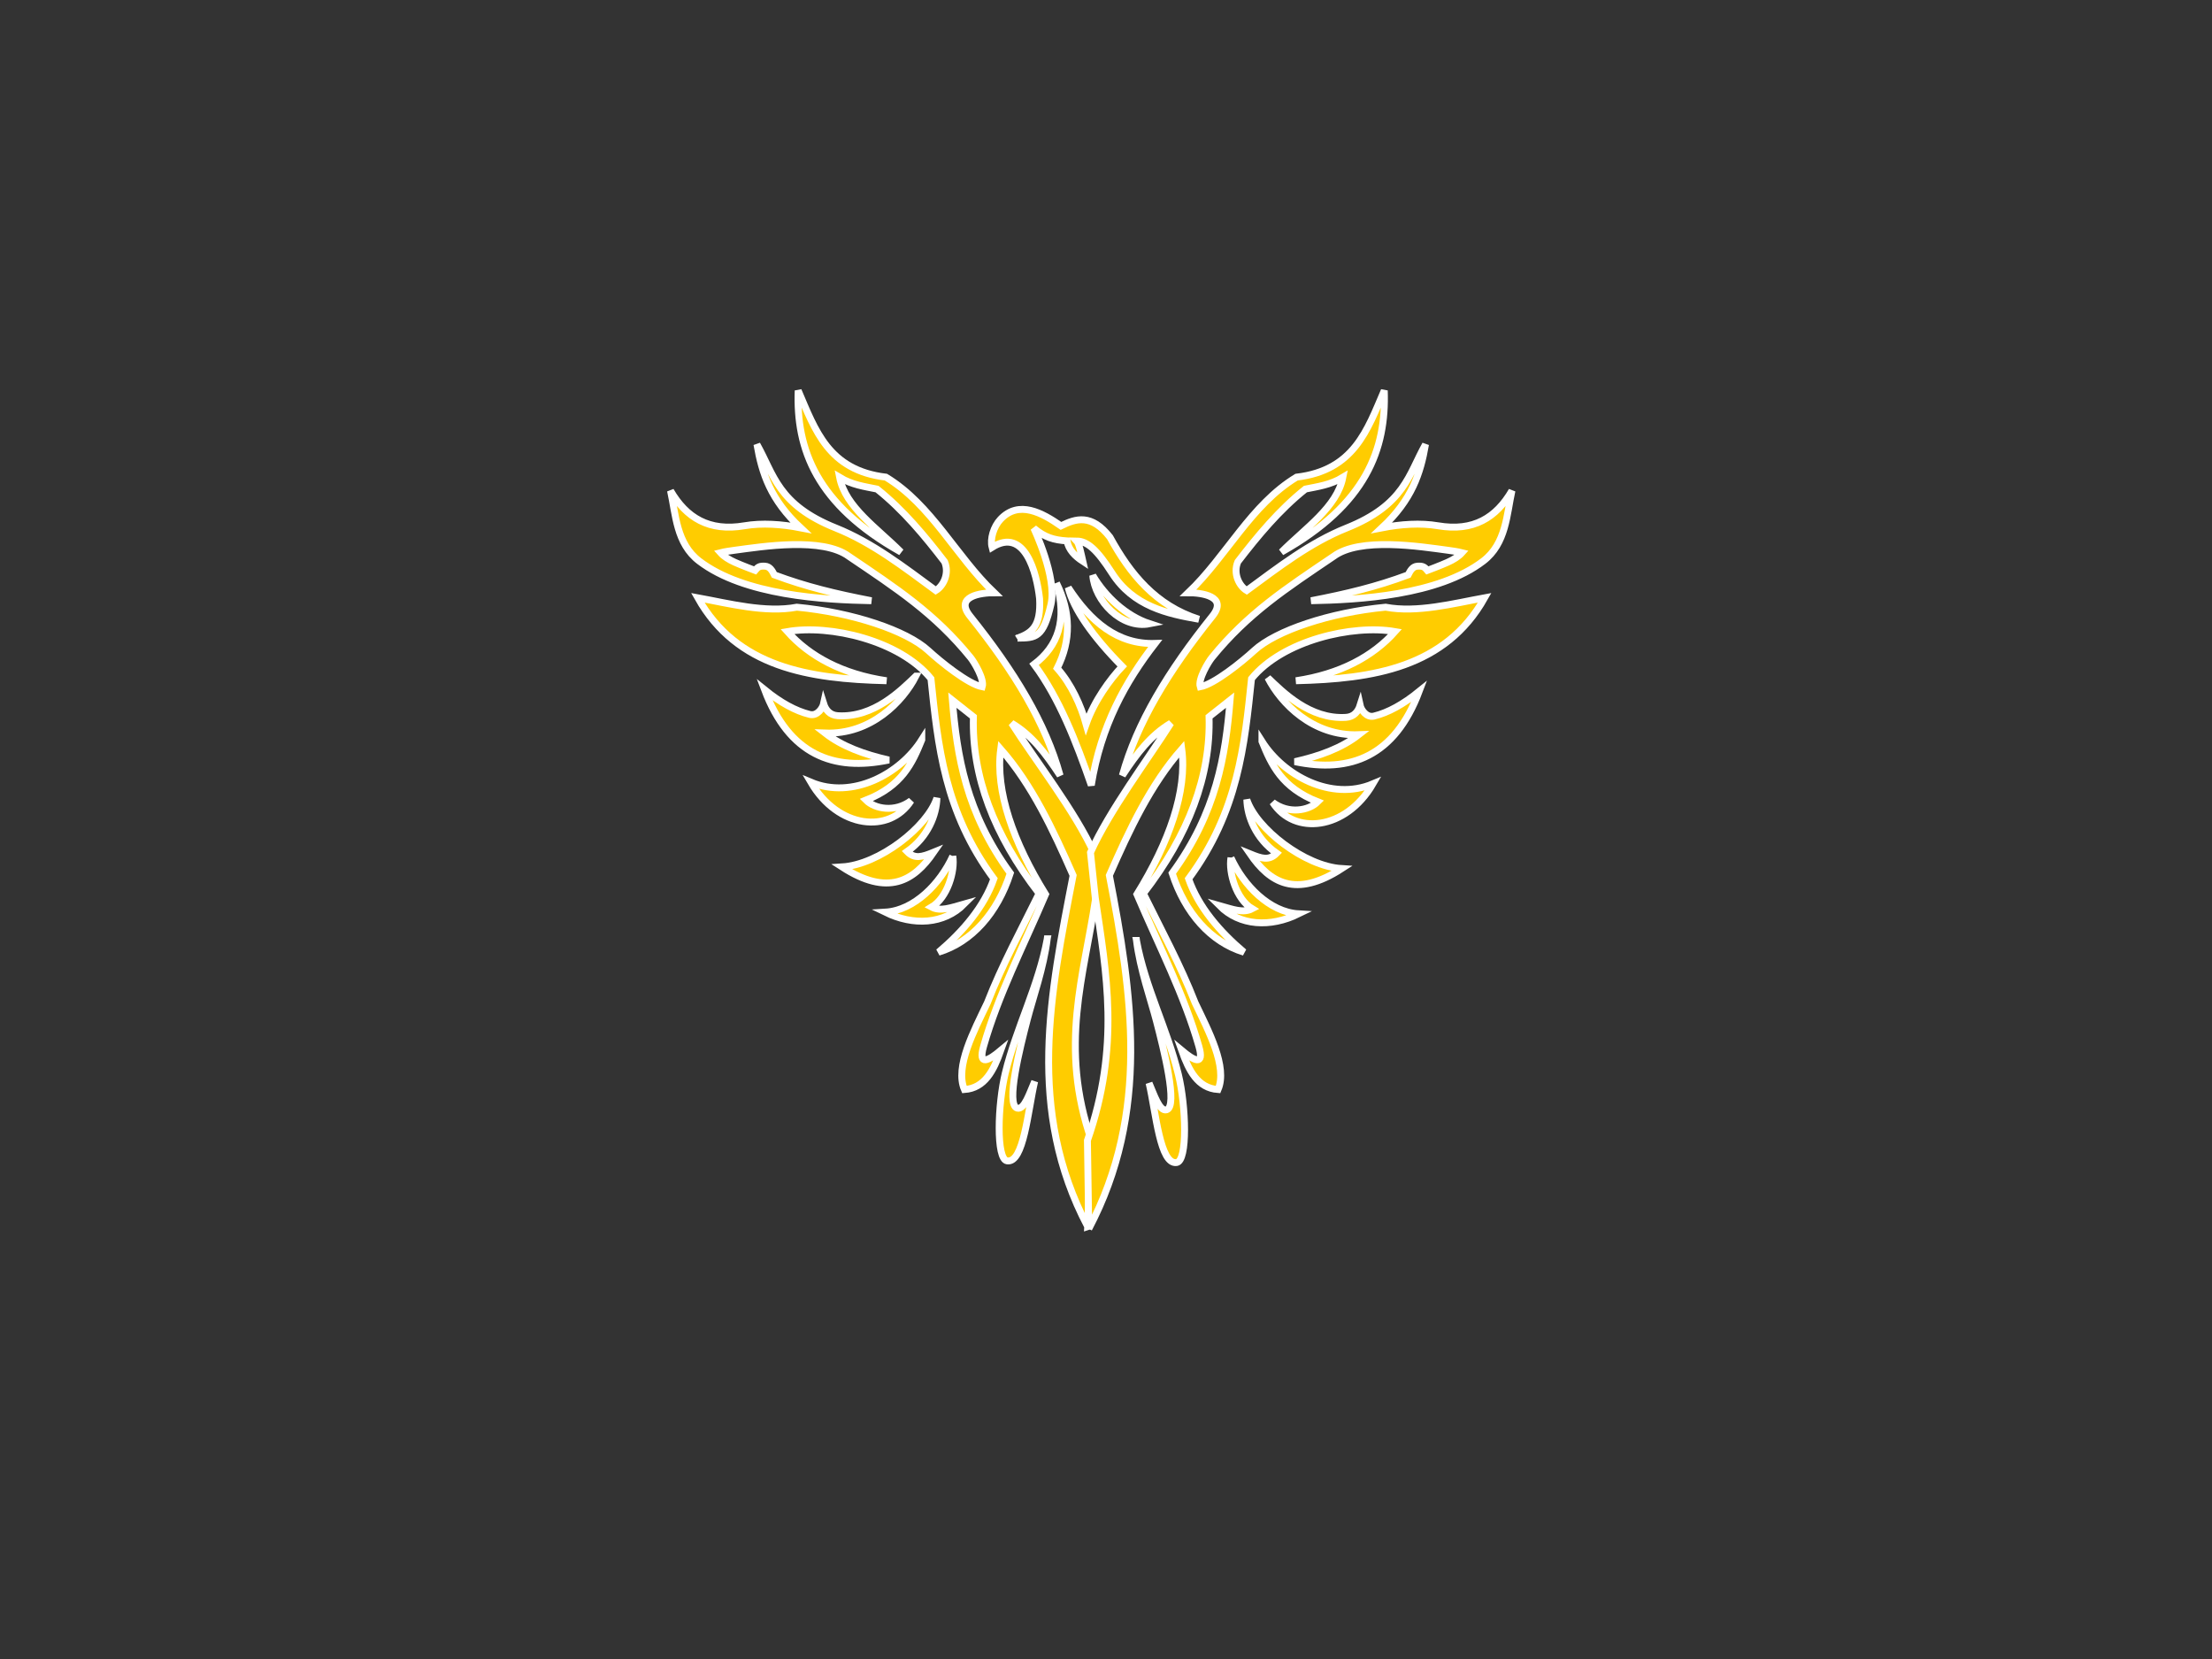 <?xml version="1.0" encoding="UTF-8"?>
<svg width="640" height="480" xmlns="http://www.w3.org/2000/svg" xmlns:svg="http://www.w3.org/2000/svg">
 <rect width="100%" height="100%" fill="#333333" stroke="none"/>
 <title>Red Phoenix</title>
 <g>
  <title>Layer 1</title>
  <g id="layer1">
   <g id="g6100">
    <path stroke="#ffffff" id="path5097" d="m264.984,195.63c-4.294,4.096 -12.125,12.098 -22.579,11.447c-2.366,-0.147 -3.546,-1.734 -4.101,-3.507c-0.267,1.244 -1.787,3.679 -4.012,3.138c-4.141,-1.006 -8.476,-3.419 -13.082,-7.153c7.112,18.806 19.855,23.718 35.962,20.338c-7.091,-1.604 -13.509,-3.924 -18.466,-7.797c13.335,0.514 22.526,-9.143 26.279,-16.466l0,0z" stroke-width="2" fill-rule="evenodd" fill="#ffcc00"/>
    <path stroke="#ffffff" id="path5099" d="m266.702,214.032c-6.211,9.825 -20,17.388 -32.103,12.277c7.866,13.482 22.794,14.999 28.999,5.361c-4.639,3.482 -10.468,2.401 -13.031,-0.169c10.458,-4.122 13.415,-10.755 16.135,-17.468z" stroke-width="2" fill-rule="evenodd" fill="#ffcc00"/>
    <path stroke="#ffffff" id="path5101" d="m271.079,230.885c-2.732,8.333 -16.69,19.288 -27.467,19.941c13.359,8.644 20.796,4.082 26.538,-4.26c-3.361,1.375 -5.511,2.051 -7.693,-0.185c6.028,-4.215 8.51,-10.623 8.622,-15.496z" stroke-width="2" fill-rule="evenodd" fill="#ffcc00"/>
    <path stroke="#ffffff" id="path5103" d="m275.673,247.701c-3.65,7.951 -11.093,15.719 -19.583,16.214c8.179,4.007 17.026,3.555 22.92,-2.381c-3.95,1.112 -6.916,2.256 -9.465,0.912c4.584,-2.73 6.853,-10.464 6.128,-14.746z" stroke-width="2" fill-rule="evenodd" fill="#ffcc00"/>
    <path stroke="#ffffff" id="path5109" d="m314.703,354.892c-17.81,-33.753 -10.839,-67.454 -4.218,-101.613c-5.815,-13.244 -11.9,-26.243 -20.95,-36.543c-1.613,12.14 3.689,27.032 12.977,42.016c-6.41,15.011 -13.668,29.054 -17.926,43.974c-1.68,5.889 1.436,4.14 4.975,1.181c-2.056,5.819 -4.627,10.915 -10.527,11.336c-2.822,-6.551 2.78,-17.006 6.631,-25.095c4.303,-11.043 9.842,-21.186 14.971,-31.627c-13.171,-17.052 -19.5,-34.095 -18.998,-51.129l-6.088,-4.817c1.351,16.16 3.925,32.473 16.763,50.064c-3.725,11.506 -11.149,19.944 -20.775,22.86c7.012,-5.925 13.191,-13.098 16.02,-21.245c-14.337,-19.362 -16.199,-38.627 -18.206,-57.893c-8.981,-11.06 -29.241,-15.759 -41.529,-13.626c6.369,7.148 15.854,12.317 28.668,14.224c-22.405,-0.523 -43.247,-3.825 -54.594,-24.003c9.073,1.655 19.541,4.431 28.666,2.723c16.042,1.514 31.728,6.758 38.024,12.551c3.53,3.248 11.554,9.739 15.606,10.481c0.68,-2.181 -2.35,-7.186 -3.372,-8.444c-10.412,-12.82 -21.387,-19.946 -35.185,-29.273c-7.619,-5.666 -25.043,-2.865 -33.154,-1.778c-1.225,0.164 -2.801,0.388 -4.02,0.697c0.991,1.108 2.426,2 4.127,2.769c2.054,0.93 5.872,2.356 5.872,2.356c0.778,-0.952 1.277,-1.347 2.905,-1.226c1.367,0.102 2.024,1.233 2.68,2.52c9.195,3.432 17.766,5.488 28.058,7.474c-13.633,-0.242 -36.779,-1.508 -49.803,-11.473c-6.643,-5.083 -6.773,-13.459 -8.304,-20.363c4.568,7.849 11.161,11.895 21.401,10.149c5.068,-0.864 10.75,-0.466 16.238,0.6c-8.711,-8.122 -11.195,-15.784 -12.628,-24.134c4.92,8.743 6.024,17.456 22.836,24.185c10.598,4.241 19.765,11.381 28.903,18.092c2.134,-1.286 4.01,-4.834 2.563,-8.321c-5.729,-7.454 -11.943,-14.966 -19.556,-21.04c-3.61,-0.736 -7.22,-1.192 -10.828,-3.379c1.673,8.589 10.903,14.708 17.751,21.606c-24.576,-13.789 -30.358,-29.868 -29.739,-46.727c4.914,11.434 8.752,23.08 25.379,25.052c13.22,7.992 20.266,22.886 31.35,33.452c-3.814,-0.018 -11.608,1.012 -6.998,6.756c12.867,16.032 21.873,30.976 26.049,46.107c-4.251,-6.465 -8.224,-11.658 -14.014,-15.115c6.805,10.718 18.363,25.433 23.904,37.696l0.331,13.328c-3.228,21.75 -10.646,42.457 -1.117,69.769l-1.122,24.847l0,0l-0,0z" stroke-width="2" fill-rule="evenodd" fill="#ffcc00"/>
    <path stroke="#ffffff" id="path5111" d="m303.006,271.619c-2.55,13.745 -8.886,25.479 -12.138,38.832c-2.216,9.1 -2.699,24.953 0.521,25.426c4.823,0.711 5.981,-14.377 7.969,-22.972c-1.409,3.192 -2.982,8.293 -5.062,7.71c-3.347,-0.939 0.815,-17.526 2.949,-25.702c1.637,-6.271 4.723,-14.908 5.76,-23.294z" stroke-width="2" fill-rule="evenodd" fill="#ffcc00"/>
    <path stroke="#ffffff" id="path5113" d="m294.401,184.631c4.095,-1.5 6.823,-3.349 6.381,-11.439c-0.821,-7.404 -4.265,-20.799 -13.741,-14.842c-0.634,-2.401 0.434,-5.978 2.435,-8.106c5.301,-5.636 12.095,-1.842 17.491,1.908c4.372,-2.161 8.828,-3.552 14.171,3.264c5.836,10.656 13.223,19.765 25.742,23.756c-9.179,-1.595 -18.995,-3.761 -25.135,-13.35c-4.345,-6.785 -7.156,-9.243 -10.215,-9.286c0.708,0.75 1.248,3.586 1.77,5.87c-2.275,-1.484 -4.129,-3.352 -4.581,-5.9c-3.897,-0.283 -6.387,-0.998 -9.604,-3.675c0,0 6.76,14.174 4.97,21.988c-2.228,9.726 -4.385,9.775 -9.683,9.811z" stroke-width="2" fill-rule="evenodd" fill="#ffcc00"/>
    <path stroke="#ffffff" id="path5115" d="m316.176,166.492c3.549,6.017 9.537,11.717 16.461,13.98c-8.206,1.614 -15.909,-6.706 -16.461,-13.98z" stroke-width="2" fill-rule="evenodd" fill="#ffcc00"/>
    <path stroke="#ffffff" id="path5117" d="m309.075,170.002c6.429,9.856 14.247,16.53 25.138,16.161c-8.604,11.105 -15.684,23.811 -18.47,41.028c-4.441,-12.752 -9.243,-25.137 -16.55,-34.975c6.925,-5.248 9.642,-12.783 6.482,-23.509c4.118,8.381 4.284,16.596 0.202,24.632c4.152,4.68 6.876,10.811 8.369,16.159c2.363,-6.74 6.925,-12.963 10.452,-16.692c-8.554,-8.627 -14.207,-16.753 -15.623,-22.804z" stroke-width="2" fill-rule="evenodd" fill="#ffcc00"/>
    <path stroke="#ffffff" id="path5119" d="m315.013,355.544c17.811,-33.753 12.579,-68.106 5.959,-102.265c5.815,-13.244 11.899,-26.243 20.949,-36.543c1.613,12.14 -3.69,27.032 -12.977,42.016c6.41,15.011 13.668,29.054 17.925,43.974c1.68,5.889 -1.436,4.14 -4.975,1.181c2.057,5.819 4.627,10.915 10.527,11.336c2.822,-6.551 -2.78,-17.006 -6.631,-25.095c-4.303,-11.043 -9.842,-21.186 -14.971,-31.627c13.171,-17.052 19.501,-34.095 18.998,-51.129l6.088,-4.817c-1.351,16.16 -3.925,32.473 -16.763,50.064c3.725,11.506 11.149,19.944 20.775,22.86c-7.012,-5.925 -13.191,-13.098 -16.02,-21.245c14.337,-19.362 16.199,-38.627 18.206,-57.893c8.981,-11.06 29.241,-15.759 41.529,-13.626c-6.369,7.148 -15.854,12.317 -28.668,14.224c22.405,-0.523 43.247,-3.825 54.594,-24.003c-9.073,1.655 -19.541,4.431 -28.666,2.723c-16.042,1.514 -31.728,6.758 -38.024,12.551c-3.53,3.248 -11.554,9.739 -15.607,10.481c-0.68,-2.181 2.35,-7.186 3.372,-8.444c10.412,-12.82 21.387,-19.946 35.186,-29.273c7.619,-5.666 25.043,-2.865 33.153,-1.778c1.225,0.164 2.801,0.388 4.02,0.697c-0.991,1.108 -2.426,2 -4.127,2.769c-2.054,0.93 -5.872,2.356 -5.872,2.356c-0.778,-0.952 -1.277,-1.347 -2.905,-1.226c-1.367,0.102 -2.024,1.233 -2.68,2.52c-9.195,3.432 -17.766,5.488 -28.058,7.474c13.633,-0.242 36.779,-1.508 49.802,-11.473c6.644,-5.083 6.773,-13.459 8.304,-20.363c-4.568,7.849 -11.161,11.895 -21.401,10.149c-5.068,-0.864 -10.75,-0.466 -16.238,0.6c8.711,-8.122 11.195,-15.784 12.628,-24.134c-4.919,8.743 -6.024,17.456 -22.835,24.185c-10.598,4.241 -19.765,11.381 -28.903,18.092c-2.134,-1.286 -4.01,-4.834 -2.563,-8.321c5.729,-7.454 11.943,-14.966 19.556,-21.04c3.61,-0.736 7.22,-1.192 10.828,-3.379c-1.674,8.589 -10.903,14.708 -17.752,21.606c24.576,-13.789 30.358,-29.868 29.739,-46.727c-4.914,11.434 -8.751,23.08 -25.379,25.052c-13.22,7.992 -20.266,22.886 -31.35,33.452c3.815,-0.018 11.609,1.012 6.999,6.756c-12.867,16.032 -21.874,30.976 -26.05,46.107c4.251,-6.465 8.224,-11.658 14.014,-15.115c-6.804,10.718 -17.698,25.147 -23.238,37.41l1.395,13.179c3.228,21.75 7.248,42.824 -2.28,70.136l0.387,25.567l0,0z" stroke-width="2" fill-rule="evenodd" fill="#ffcc00"/>
    <path stroke="#ffffff" id="path5121" d="m366.841,196.11c4.294,4.096 12.125,12.098 22.579,11.447c2.366,-0.147 3.546,-1.734 4.101,-3.507c0.267,1.244 1.787,3.679 4.012,3.138c4.141,-1.006 8.475,-3.419 13.082,-7.153c-7.112,18.806 -19.855,23.718 -35.961,20.338c7.091,-1.604 13.509,-3.923 18.466,-7.797c-13.335,0.514 -22.526,-9.143 -26.279,-16.466z" stroke-width="2" fill-rule="evenodd" fill="#ffcc00"/>
    <path stroke="#ffffff" id="path5123" d="m365.123,214.512c6.211,9.825 20,17.388 32.103,12.277c-7.866,13.482 -22.794,14.999 -28.999,5.361c4.639,3.482 10.468,2.401 13.031,-0.169c-10.458,-4.122 -13.415,-10.755 -16.135,-17.468z" stroke-width="2" fill-rule="evenodd" fill="#ffcc00"/>
    <path stroke="#ffffff" id="path5125" d="m360.746,231.365c2.732,8.333 16.69,19.288 27.467,19.941c-13.359,8.644 -20.796,4.082 -26.538,-4.26c3.361,1.375 5.511,2.051 7.693,-0.185c-6.028,-4.215 -8.51,-10.623 -8.622,-15.495z" stroke-width="2" fill-rule="evenodd" fill="#ffcc00"/>
    <path stroke="#ffffff" id="path5127" d="m356.152,248.181c3.65,7.951 11.093,15.719 19.583,16.214c-8.179,4.007 -17.026,3.554 -22.92,-2.381c3.95,1.112 6.916,2.256 9.465,0.912c-4.584,-2.73 -6.853,-10.464 -6.128,-14.746z" stroke-width="2" fill-rule="evenodd" fill="#ffcc00"/>
    <path stroke="#ffffff" id="path5129" d="m328.819,272.1c2.55,13.745 8.886,25.479 12.138,38.832c2.216,9.1 2.699,24.953 -0.521,25.426c-4.823,0.711 -5.981,-14.377 -7.969,-22.972c1.409,3.192 2.982,8.293 5.062,7.71c3.347,-0.939 -0.815,-17.526 -2.949,-25.702c-1.637,-6.271 -4.723,-14.908 -5.76,-23.294z" stroke-width="2" fill-rule="evenodd" fill="#ffcc00"/>
   </g>
  </g>
 </g>
</svg>